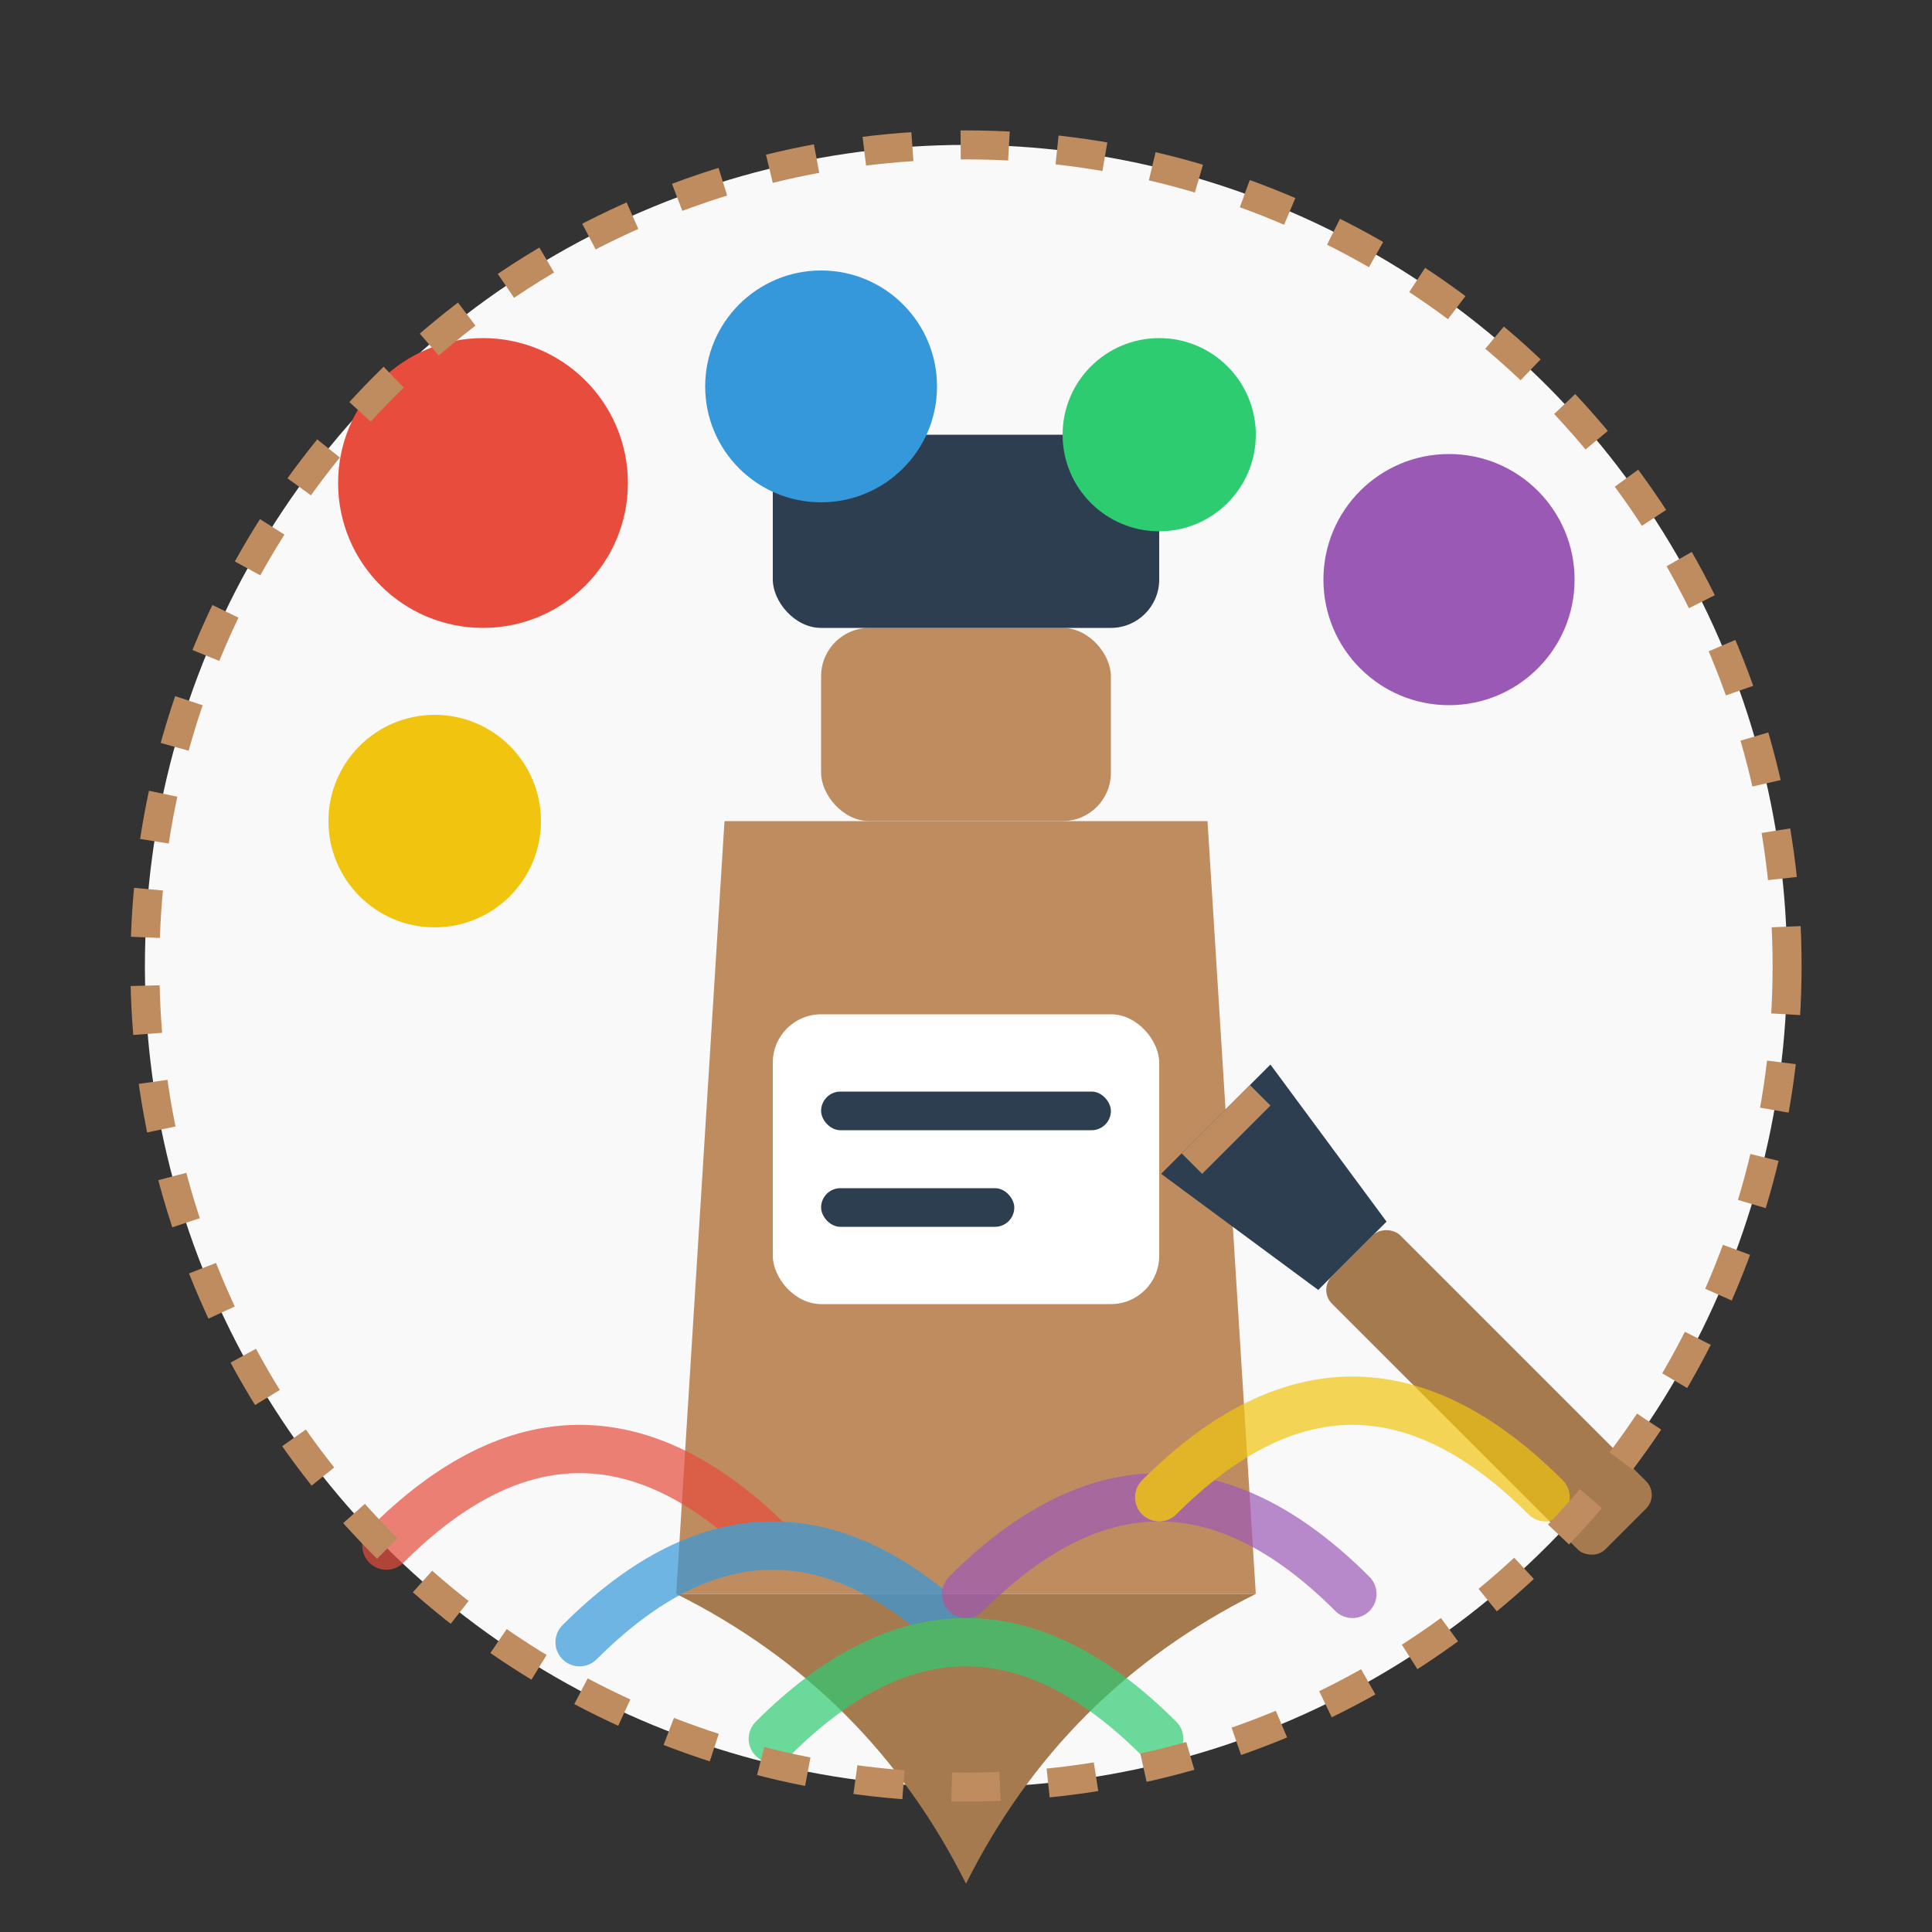 <svg width="200" height="200" viewBox="0 0 200 200" fill="none" xmlns="http://www.w3.org/2000/svg">
  <rect x="0" y="0" width="200" height="200" fill="#333333" stroke="none"/>
  <!-- Tło ikony -->
  <circle cx="100" cy="100" r="85" fill="#F9F9F9" />
  
  <!-- Butelka farby -->
  <g transform="translate(100, 105)">
    <!-- Korpus butelki -->
    <path d="M-25 -20 L-30 60 L30 60 L25 -20 L-25 -20 Z" fill="#BF8C60" />
    
    <!-- Szyjka butelki -->
    <rect x="-15" y="-40" width="30" height="20" rx="5" fill="#BF8C60" />
    
    <!-- Nakrętka -->
    <rect x="-20" y="-60" width="40" height="20" rx="5" fill="#2C3E50" />
    
    <!-- Etykieta -->
    <rect x="-20" y="0" width="40" height="30" rx="5" fill="white" />
    <rect x="-15" y="8" width="30" height="4" rx="2" fill="#2C3E50" />
    <rect x="-15" y="18" width="20" height="4" rx="2" fill="#2C3E50" />
    
    <!-- Farba wyciekająca -->
    <path d="M-30 60 Q-10 70 0 90 Q10 70 30 60" fill="#A57A4F" />
  </g>
  
  <!-- Paleta kolorów - kropki farby -->
  <circle cx="50" cy="50" r="15" fill="#E74C3C" />
  <circle cx="85" cy="40" r="12" fill="#3498DB" />
  <circle cx="120" cy="45" r="10" fill="#2ECC71" />
  <circle cx="150" cy="60" r="13" fill="#9B59B6" />
  <circle cx="45" cy="85" r="11" fill="#F1C40F" />
  
  <!-- Pędzelek -->
  <g transform="translate(140, 130) rotate(-45)">
    <rect x="-5" y="0" width="10" height="40" rx="2" fill="#A57A4F" />
    <path d="M-8 -20 L8 -20 L5 0 L-5 0 Z" fill="#2C3E50" />
    <rect x="-5" y="-20" width="10" height="3" fill="#BF8C60" />
  </g>
  
  <!-- Włosy z kolorami -->
  <g opacity="0.7">
    <path d="M40 160 Q60 140 80 160" stroke="#E74C3C" stroke-width="5" stroke-linecap="round" />
    <path d="M60 170 Q80 150 100 170" stroke="#3498DB" stroke-width="5" stroke-linecap="round" />
    <path d="M80 180 Q100 160 120 180" stroke="#2ECC71" stroke-width="5" stroke-linecap="round" />
    <path d="M100 165 Q120 145 140 165" stroke="#9B59B6" stroke-width="5" stroke-linecap="round" />
    <path d="M120 155 Q140 135 160 155" stroke="#F1C40F" stroke-width="5" stroke-linecap="round" />
  </g>
  
  <!-- Okrąg dekoracyjny -->
  <circle cx="100" cy="100" r="85" stroke="#BF8C60" stroke-width="3" stroke-dasharray="5 5" fill="none" />
</svg>
